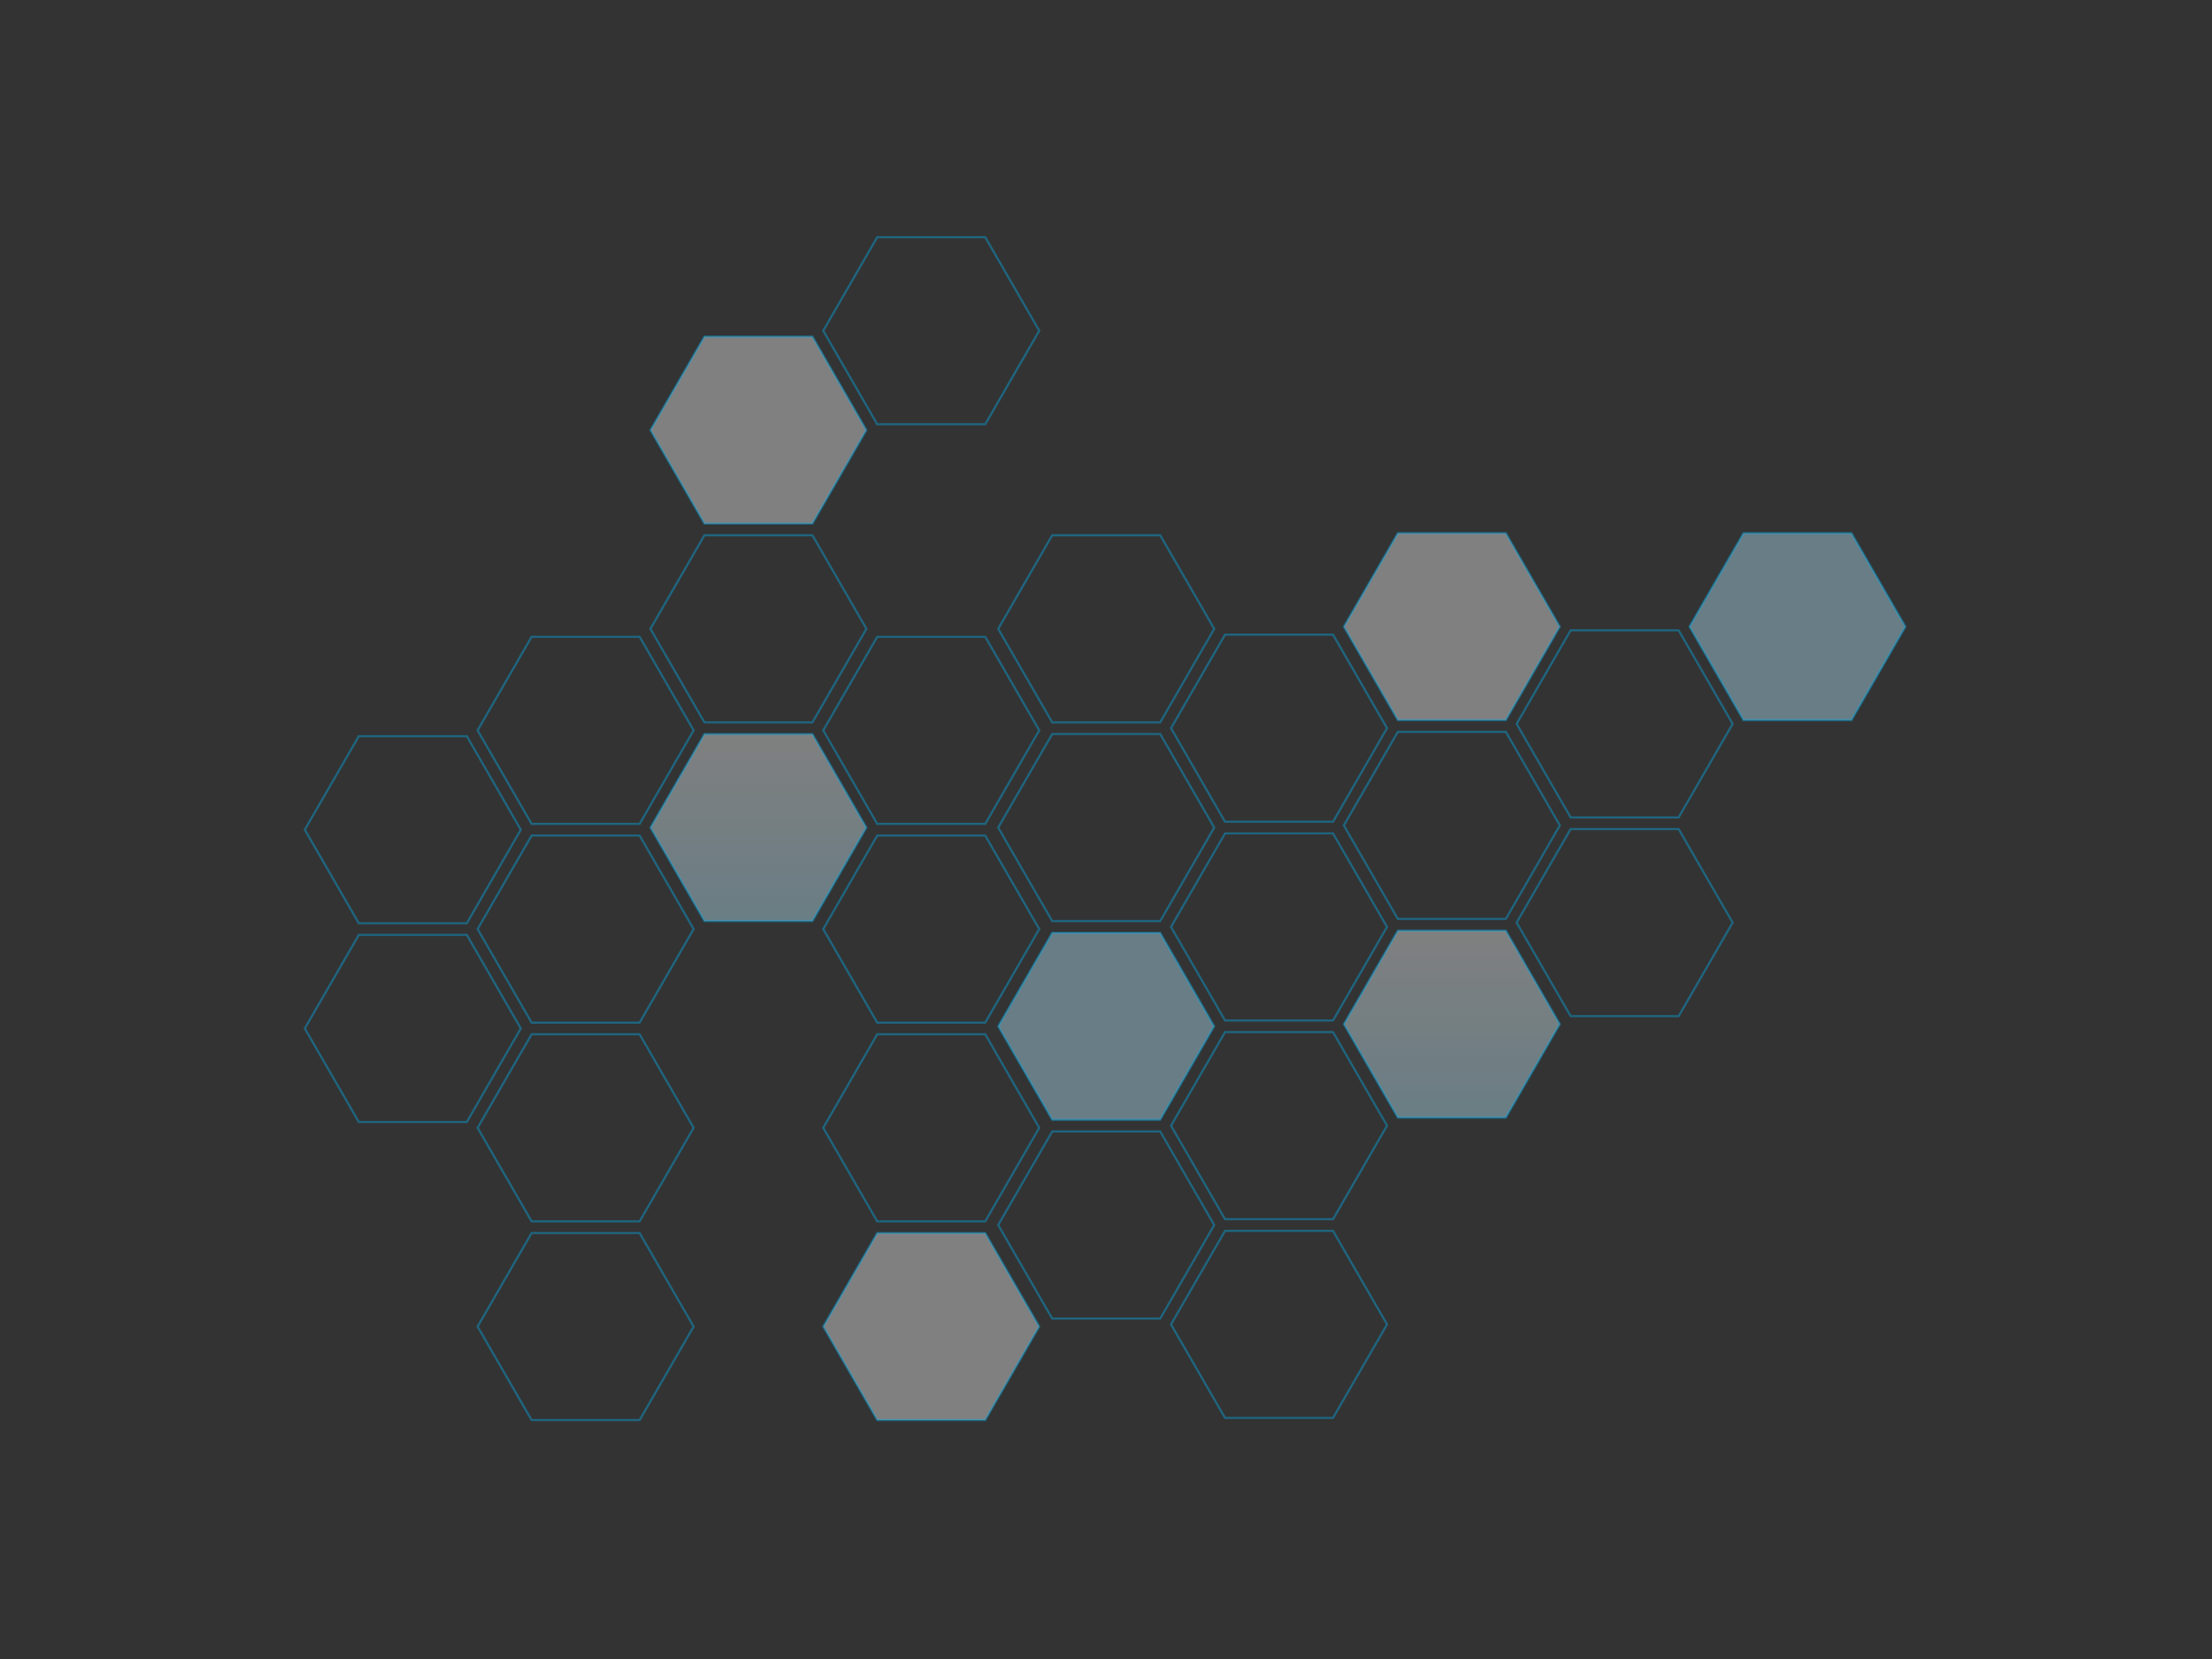 <?xml version="1.0" encoding="UTF-8"?> <!-- Generator: Adobe Illustrator 23.1.0, SVG Export Plug-In . SVG Version: 6.00 Build 0) --> <svg xmlns="http://www.w3.org/2000/svg" xmlns:xlink="http://www.w3.org/1999/xlink" id="Layer_1" x="0px" y="0px" viewBox="0 0 1024 768" style="enable-background:new 0 0 1024 768;" xml:space="preserve"><rect x="0" y="0" width="1024" height="768" fill="#333333" stroke="none"/> <style type="text/css"> .st0{opacity:0.4;fill:#F2F2F2;stroke:#00B0F0;stroke-miterlimit:10;} .st1{opacity:0.4;fill:#B7ECFF;stroke:#00B0F0;stroke-miterlimit:10;} .st2{opacity:0.4;fill:none;stroke:#00B0F0;stroke-miterlimit:10;} .st3{opacity:0.4;fill:url(#SVGID_1_);stroke:#00B0F0;stroke-miterlimit:10;} .st4{opacity:0.4;fill:url(#SVGID_2_);stroke:#00B0F0;stroke-miterlimit:10;} </style> <polygon class="st0" points="697.1,246.8 647.1,246.8 622.1,290.1 647.1,333.4 697.1,333.4 722.1,290.1 "></polygon> <polygon class="st1" points="857.1,246.8 807.1,246.8 782.1,290.1 807.1,333.4 857.1,333.4 882.1,290.1 "></polygon> <polygon class="st2" points="697.1,338.8 647.1,338.8 622.1,382.1 647.1,425.4 697.1,425.4 722.1,382.1 "></polygon> <linearGradient id="SVGID_1_" gradientUnits="userSpaceOnUse" x1="672.13" y1="428.397" x2="672.13" y2="522.886"> <stop offset="0" style="stop-color:#F2F2F2"></stop> <stop offset="1" style="stop-color:#B7ECFF"></stop> </linearGradient> <polygon class="st3" points="697.1,430.8 647.1,430.8 622.1,474.1 647.1,517.4 697.1,517.4 722.1,474.1 "></polygon> <polygon class="st2" points="617.1,293.8 567.1,293.8 542.1,337.1 567.1,380.4 617.1,380.4 642.1,337.1 "></polygon> <polygon class="st2" points="617.1,385.8 567.1,385.8 542.1,429.1 567.1,472.4 617.1,472.4 642.1,429.1 "></polygon> <polygon class="st2" points="617.1,477.8 567.1,477.8 542.1,521.1 567.1,564.4 617.1,564.4 642.1,521.1 "></polygon> <polygon class="st2" points="617.1,569.8 567.1,569.8 542.1,613.1 567.1,656.4 617.1,656.4 642.1,613.1 "></polygon> <polygon class="st2" points="456.1,294.8 406.1,294.8 381.1,338.1 406.1,381.4 456.1,381.4 481.1,338.1 "></polygon> <polygon class="st2" points="456.1,109.8 406.1,109.8 381.1,153.1 406.1,196.4 456.1,196.4 481.1,153.1 "></polygon> <polygon class="st2" points="456.1,386.8 406.1,386.8 381.1,430.1 406.1,473.4 456.1,473.4 481.1,430.1 "></polygon> <polygon class="st2" points="456.1,478.8 406.1,478.8 381.1,522.1 406.1,565.4 456.1,565.4 481.1,522.1 "></polygon> <polygon class="st0" points="376.1,155.8 326.1,155.8 301.1,199.1 326.1,242.4 376.1,242.4 401.1,199.1 "></polygon> <polygon class="st2" points="376.1,247.8 326.1,247.8 301.1,291.1 326.1,334.4 376.1,334.4 401.1,291.1 "></polygon> <linearGradient id="SVGID_2_" gradientUnits="userSpaceOnUse" x1="351.13" y1="338.256" x2="351.13" y2="432.409"> <stop offset="0" style="stop-color:#F2F2F2"></stop> <stop offset="1" style="stop-color:#B7ECFF"></stop> </linearGradient> <polygon class="st4" points="376.1,339.8 326.1,339.8 301.1,383.1 326.1,426.4 376.1,426.4 401.1,383.1 "></polygon> <polygon class="st0" points="456.1,570.8 406.1,570.8 381.1,614.1 406.1,657.4 456.1,657.4 481.1,614.1 "></polygon> <polygon class="st2" points="296.1,294.8 246.1,294.8 221.1,338.1 246.1,381.4 296.1,381.4 321.1,338.1 "></polygon> <polygon class="st2" points="296.1,386.8 246.1,386.8 221.1,430.1 246.1,473.4 296.1,473.4 321.1,430.1 "></polygon> <polygon class="st2" points="296.1,478.8 246.1,478.8 221.1,522.1 246.1,565.4 296.1,565.4 321.1,522.1 "></polygon> <polygon class="st2" points="216.1,340.8 166.1,340.8 141.1,384.1 166.1,427.4 216.1,427.4 241.1,384.1 "></polygon> <polygon class="st2" points="216.1,432.8 166.1,432.8 141.1,476.1 166.1,519.4 216.1,519.4 241.1,476.1 "></polygon> <polygon class="st2" points="777.1,291.8 727.1,291.8 702.1,335.1 727.1,378.4 777.1,378.4 802.1,335.1 "></polygon> <polygon class="st2" points="777.1,383.8 727.1,383.8 702.1,427.1 727.1,470.4 777.1,470.4 802.1,427.1 "></polygon> <polygon class="st2" points="296.1,570.8 246.1,570.8 221.1,614.1 246.1,657.4 296.1,657.4 321.1,614.1 "></polygon> <polygon class="st2" points="537.1,247.8 487.1,247.8 462.1,291.1 487.1,334.4 537.1,334.4 562.1,291.1 "></polygon> <polygon class="st2" points="537.1,339.8 487.1,339.8 462.1,383.1 487.1,426.4 537.1,426.4 562.1,383.1 "></polygon> <polygon class="st1" points="537.1,431.8 487.1,431.8 462.1,475.1 487.1,518.4 537.1,518.4 562.1,475.1 "></polygon> <polygon class="st2" points="537.1,523.8 487.1,523.8 462.1,567.1 487.1,610.4 537.1,610.4 562.1,567.1 "></polygon> </svg> 